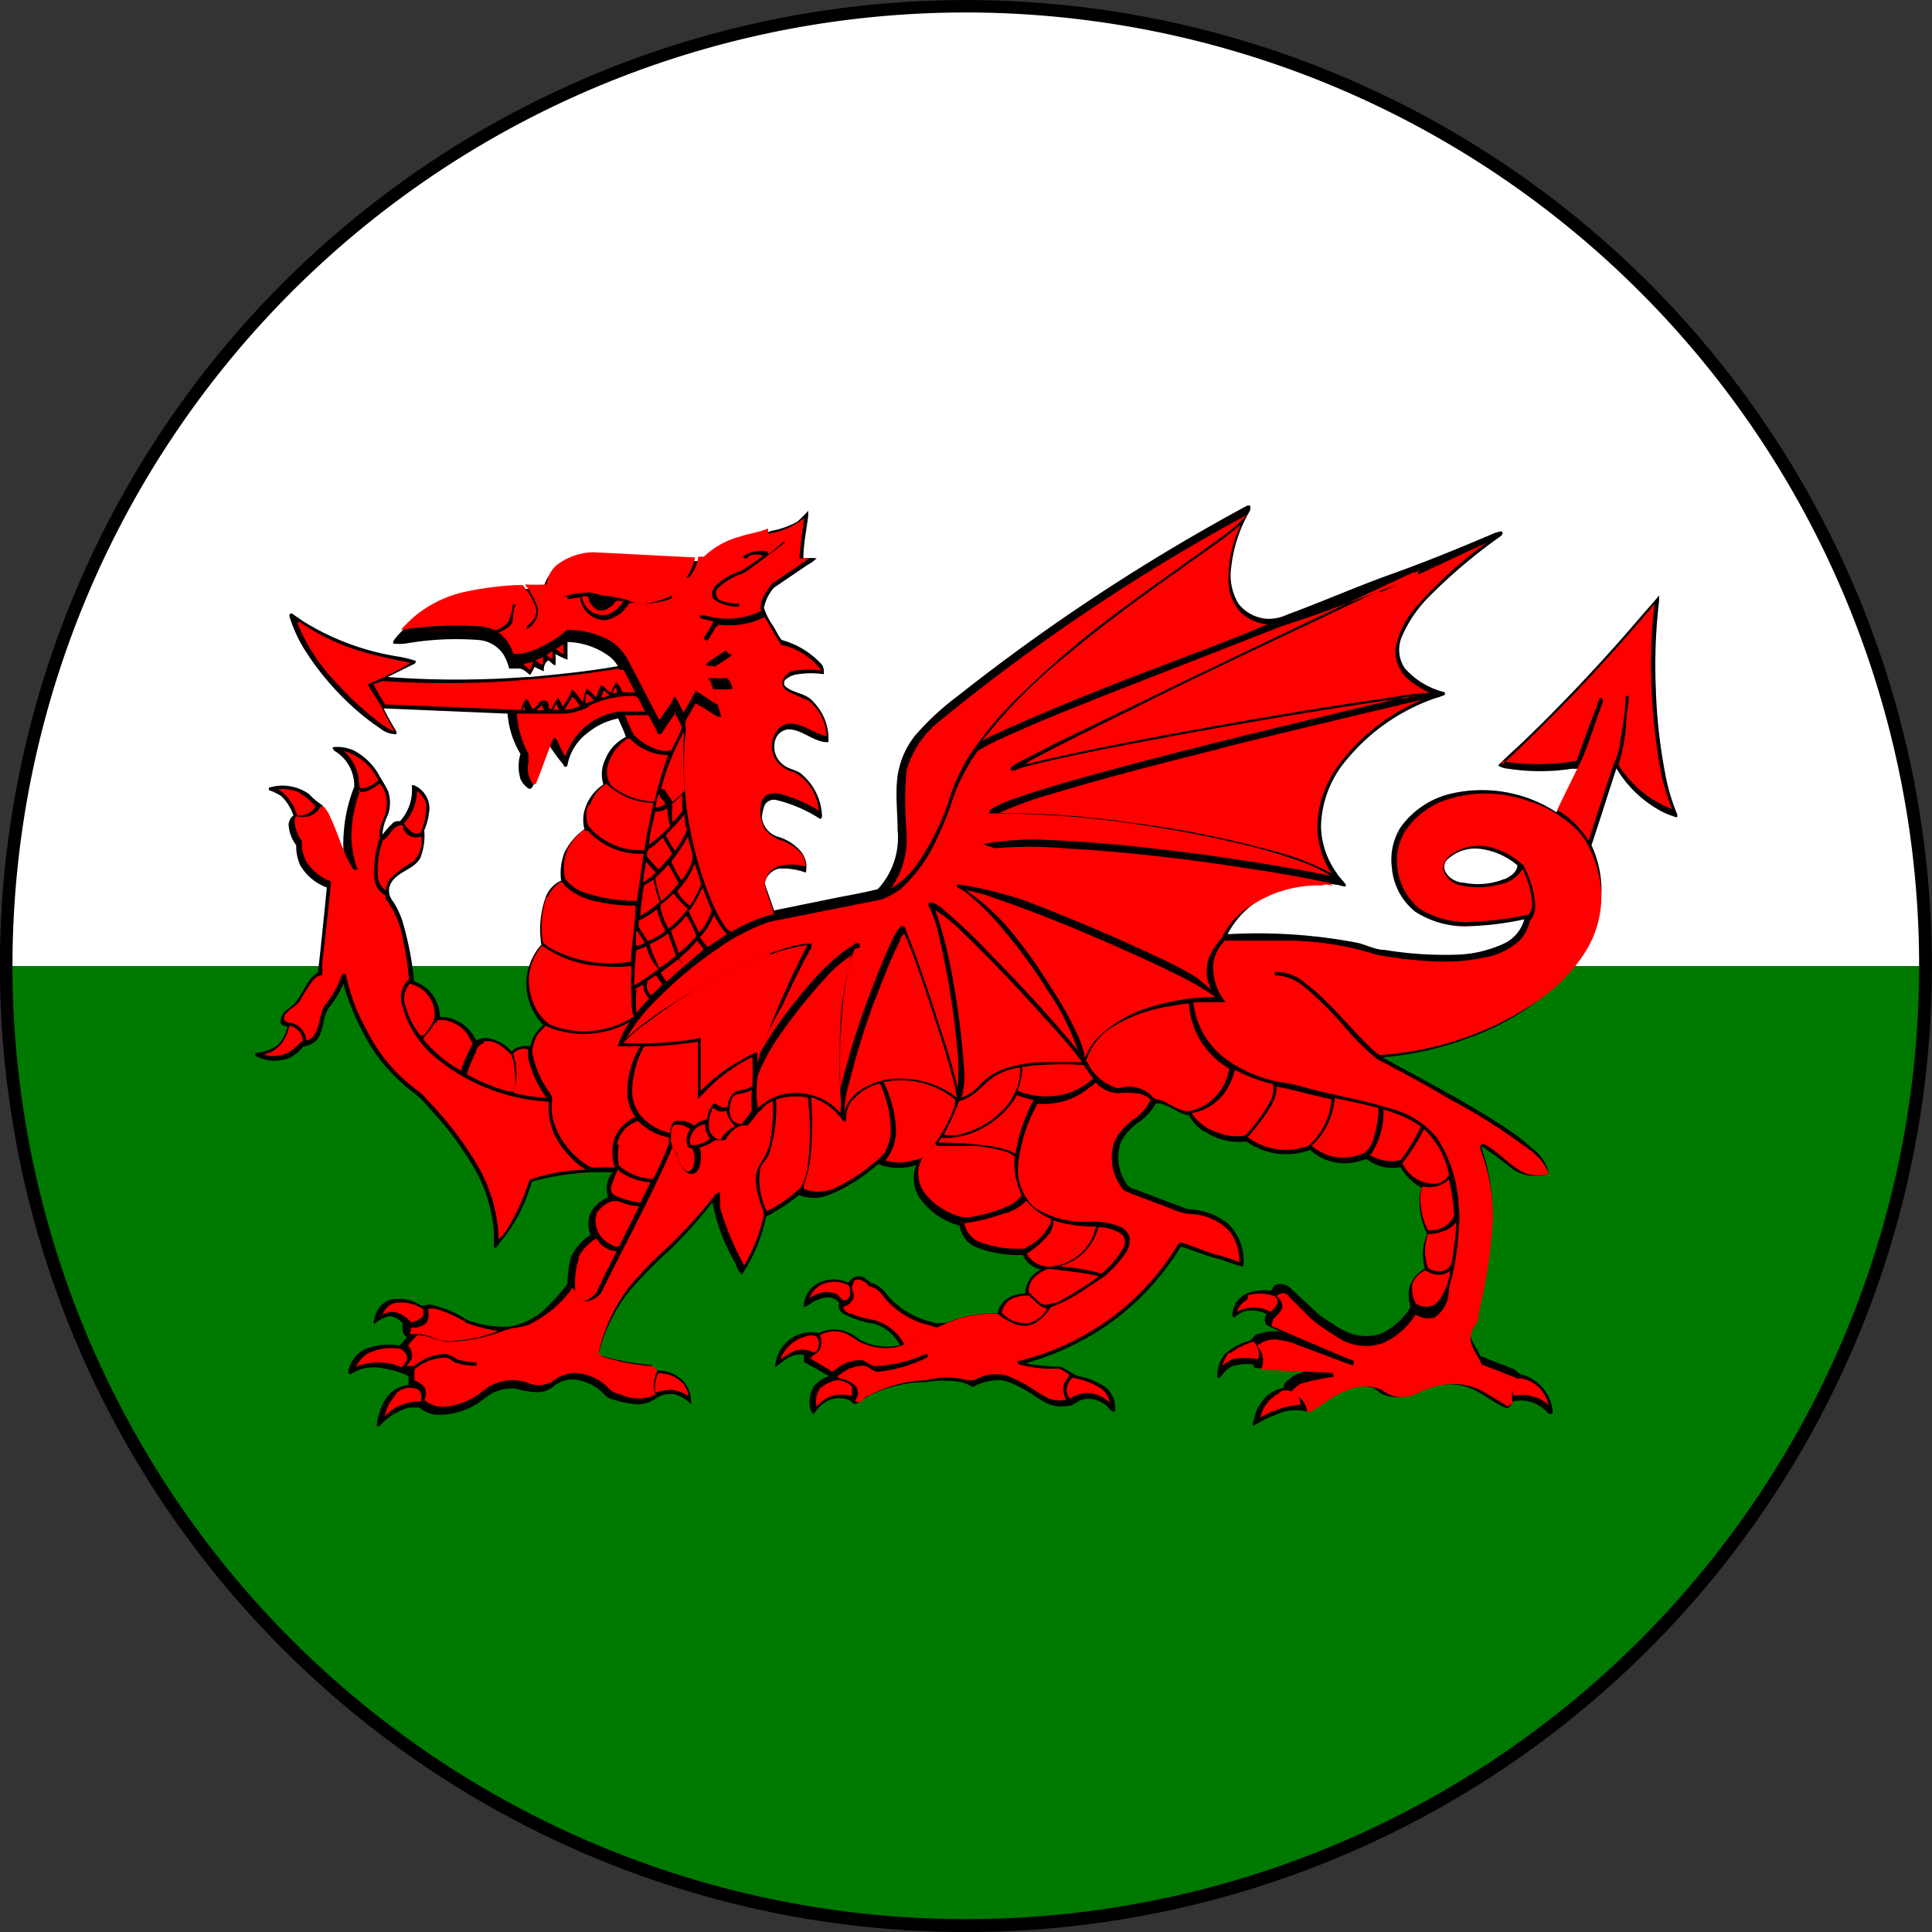 <svg id="Layer_1" data-name="Layer 1" xmlns="http://www.w3.org/2000/svg" viewBox="0 0 48 48"><rect x="0" y="0" width="48" height="48" fill="#333333" stroke="none"/><defs><style>.cls-1{fill:#007900;}.cls-2{fill:#fff;}.cls-3{fill:#fe0000;stroke:#fe0000;stroke-miterlimit:10;stroke-width:0px;}</style></defs><circle cx="24" cy="24" r="24" transform="translate(-7.36 36.99) rotate(-67.5)"/><path class="cls-1" d="M24,47.68A23.68,23.68,0,0,0,47.68,24H.31A23.69,23.69,0,0,0,24,47.68Z"/><path class="cls-2" d="M24,.31A23.69,23.69,0,0,0,.31,24H47.68A23.69,23.69,0,0,0,24,.31Z"/><path d="M41.37,19.21a13.11,13.11,0,0,1-.23-2.07,13.58,13.58,0,0,1,.08-2.21s0-.15,0-.14-.24.29-.37.43a43.58,43.58,0,0,1-3,3.2c-.21.2-.43.39-.63.6a.57.57,0,0,0,.26.08,5.18,5.18,0,0,0,1.57,0s.11,0,.14,0,0,0,0,.06a.65.65,0,0,0-.13.23c-.13.26-.25.53-.39.79A3.39,3.39,0,0,0,36,19.73a2.14,2.14,0,0,0-1.2.82,1.51,1.51,0,0,0-.22,1,1.56,1.56,0,0,0,.58,1.1,2.29,2.29,0,0,0,1.38.36,7.45,7.45,0,0,0,1.33-.17.93.93,0,0,1-.5.6,3,3,0,0,1-1.23.28,9.26,9.26,0,0,1-1.74-.12c-.23,0-.46-.13-.69-.18a13.24,13.24,0,0,0-3.21-.21,2.14,2.14,0,0,1,1.09-1,2.65,2.65,0,0,1,1.71-.21s.14.05.14,0-.17-.2-.23-.31a2.05,2.05,0,0,1-.39-1.17,2.64,2.64,0,0,1,.65-1.66,4.92,4.92,0,0,1,2.07-1.47c.12-.05.24-.07.36-.13a.15.15,0,0,1,0-.06,1.93,1.93,0,0,1-1-.6.82.82,0,0,1-.08-.76,3.19,3.19,0,0,1,.67-1,13.31,13.31,0,0,1,1.81-1.53s.07-.07,0-.11a.88.88,0,0,0-.23.07c-.84.36-1.68.7-2.52,1s-1.7.68-2.57,1a1.06,1.06,0,0,1-.55.1,1,1,0,0,1-.66-.37,1.37,1.37,0,0,1-.18-.91,3.52,3.52,0,0,1,.47-1.41.42.42,0,0,0,0-.12h-.07a49.39,49.39,0,0,0-7.18,4.72,6.75,6.75,0,0,0-1.08,1,2.11,2.11,0,0,0-.43,1c-.06.44,0,.89,0,1.33a1.89,1.89,0,0,1-.49,1.48c-.35.09-.71.15-1.06.22l-1.52.31c-.07-.23-.16-.45-.23-.67a.45.45,0,0,1,.36-.37,1.66,1.66,0,0,1,.66.1.61.61,0,0,0-.11-.51,1.18,1.18,0,0,0-.58-.38.57.57,0,0,1-.4-.47A1,1,0,0,1,19,20a.26.26,0,0,1,.3-.12,3.47,3.47,0,0,1,1.05.45c.07.05.08-.06.07-.11a1.43,1.43,0,0,0-.52-1c-.13-.1-.31-.11-.44-.22a.56.56,0,0,1-.2-.61.38.38,0,0,1,.32-.27c.36,0,.64.33,1,.32a1.3,1.3,0,0,0-.37-1c-.17-.22-.49-.21-.69-.38a.12.12,0,0,1,0-.18.58.58,0,0,1,.31-.13,2.29,2.29,0,0,1,.64,0c0-.11,0-.2-.1-.29a2.09,2.09,0,0,0-.95-.56c-.09-.11-.14-.24-.22-.36a1.65,1.65,0,0,1-.22-.44,1.08,1.08,0,0,1,.25-.5l.84-.57a.89.89,0,0,0,.22-.16v0a1.88,1.88,0,0,0-.33,0c0-.36.08-.71.12-1.06,0-.05,0-.08,0-.12a3.44,3.44,0,0,1-.27.27,2.1,2.1,0,0,1-.65.23,1.93,1.93,0,0,1-.34.11,4,4,0,0,0-1,.35,1,1,0,0,0-.37.29c-.91,0-1.82-.1-2.73-.13a1.77,1.77,0,0,0-.89.29.9.9,0,0,0-.33.52c-.57,0-1.16.07-1.73.17a3.37,3.37,0,0,0-1.3.49,3,3,0,0,0-.65.58s-.07.08-.05.13a1.5,1.5,0,0,0,.3,0,7.31,7.31,0,0,1,1.81-.09.81.81,0,0,1,.64.38,1.33,1.33,0,0,1,.13.33c.07,0,.16,0,.25,0s.19.1.27.16a1.46,1.46,0,0,0,.11-.2l.23.11c0-.08,0-.15.07-.24s.11.07.22.09a1.41,1.41,0,0,0,0-.28,2.09,2.09,0,0,0,.3.14c0-.07,0-.3,0-.44a1.83,1.83,0,0,1,1,.33.81.81,0,0,1,.25.27c-.72.13-1.45.2-2.18.27h-.1a23.24,23.24,0,0,1-3.44,0l.67-.33s.07-.06,0-.08a2.86,2.86,0,0,0-.42-.1,6.31,6.31,0,0,1-2.34-.87l-.29-.2s-.07,0-.06.07a3.54,3.54,0,0,0,.34.77,6.81,6.81,0,0,0,1,1.26,6.09,6.09,0,0,0,.92.76.61.61,0,0,0,.4.14s0,0,0-.06c-.11-.19-.22-.38-.32-.58l3.08.13a2.26,2.26,0,0,0,.32,1,1.09,1.09,0,0,0,0,.62.53.53,0,0,0,.22.25c.06,0,.08-.05.1-.09l.39-1A4.5,4.5,0,0,0,14,19a.05.05,0,0,0,.1,0,1.3,1.3,0,0,1,.51-.8,1.73,1.73,0,0,1,.75-.35c.06.15.14.3.19.46a1.06,1.06,0,0,0-.51.55.86.86,0,0,0-.05.63,1.15,1.15,0,0,0-.47.65.9.9,0,0,0,0,.46,1.58,1.58,0,0,0-.5.59,1.46,1.46,0,0,0-.08.69.73.73,0,0,0-.4.46,2.4,2.4,0,0,0-.09,1.13,1.46,1.46,0,0,0,.05,2,.93.93,0,0,0-.33.53.51.51,0,0,0-.46.12,1.07,1.07,0,0,0-.55-.32.47.47,0,0,0-.33.05,1,1,0,0,0-.9-.59,1,1,0,0,0-.3-.68,1.17,1.17,0,0,0-.34-.2A8.13,8.13,0,0,0,10,22.89a2,2,0,0,0-.26-.53.39.39,0,0,1,0-.46c.18-.26.54-.3.7-.58a1.47,1.47,0,0,0,.1-.69,1.58,1.58,0,0,0,.13-.56.64.64,0,0,0-.38-.56h-.06a1.15,1.15,0,0,1-.29.89c-.07,0-.15,0-.2.07a2,2,0,0,0-.24.27,1.29,1.29,0,0,1,.14-.5.92.92,0,0,0,0-.59,4,4,0,0,0-.2-.35,1.54,1.54,0,0,0-.64-.65,1,1,0,0,0-.5-.09c-.08,0,0,.1.05.12a1,1,0,0,1,.45.87,3.78,3.78,0,0,0-.26,1.14,3.26,3.26,0,0,0,0,.54c-.13-.3-.23-.62-.37-.93A.63.63,0,0,0,8,20a1.64,1.64,0,0,1-.32-.27,1.14,1.14,0,0,0-1-.16v.06a1.48,1.48,0,0,1,.31.15,1.22,1.22,0,0,1,.3.48.32.32,0,0,0-.12.22.92.92,0,0,0,.19.52,1.12,1.12,0,0,0,.1.5,1.28,1.28,0,0,0,.66.55c-.07.7-.14,1.41-.22,2.11-.28.16-.35.5-.55.73s-.33.22-.37.42.08.16.16.2a.87.87,0,0,1-.25.46,1.1,1.1,0,0,1-.55.19v.07a1,1,0,0,0,.86.05A1.16,1.16,0,0,0,7.54,26a.59.59,0,0,0,.31-.14c.22-.24.14-.62.36-.87a2.33,2.33,0,0,0,.32-.55A6,6,0,0,0,9,25.62a4.34,4.34,0,0,0,1.32,1.56,2.65,2.65,0,0,1,.37.38,8.07,8.07,0,0,1,1.13,1.53,3.78,3.78,0,0,1,.45,1.51c0,.11,0,.23,0,.35s.11,0,.15-.08a3.91,3.91,0,0,0,.79-1.51,6.25,6.25,0,0,1,2-.23.66.66,0,0,0-.1.62.8.8,0,0,0-.44.39.72.72,0,0,0,0,.54,1.32,1.32,0,0,0-.48.54,2.52,2.52,0,0,0-.09.67,3.5,3.5,0,0,1-.44.51,1.79,1.79,0,0,1-1,.56,2.51,2.51,0,0,1-1.08-.18,2.59,2.59,0,0,0-.89-.37c-.09,0-.19.05-.27,0a1,1,0,0,0-.76-.11.62.62,0,0,0-.36.49.09.09,0,0,0,0,.11.74.74,0,0,1,.38-.2.54.54,0,0,1,.33.18.49.49,0,0,0,0,.21.28.28,0,0,0,.1.14l-.18.2a1.6,1.6,0,0,0-.87.09.82.82,0,0,0-.41.55s0,.1.08.06A1.06,1.06,0,0,1,9.53,34a2,2,0,0,1,.62.19c0,.06,0,.15,0,.22a.75.75,0,0,0-.56.33,1.53,1.53,0,0,0-.23.69h.07a1.52,1.52,0,0,1,.74-.46c.08,0,.19,0,.25,0a.72.72,0,0,0,.52.18,1.79,1.79,0,0,0,1-.33,3.39,3.39,0,0,1,.28-.2,1.08,1.08,0,0,1,.59-.12,2.1,2.1,0,0,0,.61.09.66.66,0,0,0,.35-.16.74.74,0,0,1,.55-.15,1.21,1.21,0,0,1,.65.32.58.58,0,0,0,.17.14,2.79,2.79,0,0,0,.57.14.78.78,0,0,0,.59-.14.63.63,0,0,1,.5-.09,1,1,0,0,1,.37.24l0,0a.82.82,0,0,0-.17-.55.89.89,0,0,0-.63-.29c-.1,0-.14-.08-.19-.14a5.83,5.83,0,0,1-1.31-.25A4,4,0,0,1,15.7,32a12.65,12.65,0,0,1,1-1,12,12,0,0,0,1-1.13,4.74,4.74,0,0,0,.58,1.53.61.61,0,0,0,.15.27,3.74,3.74,0,0,0,.34-.62,3.91,3.91,0,0,0,.26-.82,4.84,4.84,0,0,0,.82-.54,1,1,0,0,0,.74,0,4.09,4.09,0,0,0,1.19-.74s.07-.06.11,0a1.44,1.44,0,0,0,.87,0,.91.91,0,0,0,.08.8,1.77,1.77,0,0,0,1,.7.71.71,0,0,0,.39.53,2.93,2.93,0,0,0,1.18.2.62.62,0,0,0,.45.36.69.69,0,0,0-.39.6.86.86,0,0,0-.39.09.59.59,0,0,0-.3.4,2.9,2.9,0,0,0-1.27.24c-.08,0-.17,0-.25,0a2.16,2.16,0,0,1-1.18-.65,1,1,0,0,0-.36-.33c-.13,0-.21-.17-.35-.18a.3.3,0,0,0-.29.16.87.87,0,0,0-.74,0,.67.67,0,0,0-.37.56c0,.08.08,0,.11,0a1,1,0,0,1,.48-.2.38.38,0,0,1,.29.14.22.22,0,0,0,.09.26,2.32,2.32,0,0,0,.78.26,1.09,1.09,0,0,1,.64.53,1.42,1.42,0,0,1-.91-.09c-.13-.06-.22-.16-.35-.21a.83.83,0,0,0-.75,0,.9.9,0,0,0-1.09.85s0,0,0,0c.21-.16.44-.38.72-.3a.5.5,0,0,0,0,.17l.62.35a.82.82,0,0,0-.38.25.75.75,0,0,0-.07.62s.05.11.08.05a1,1,0,0,1,.27-.27.65.65,0,0,1,.56-.07c.07,0,.11.12.2.11s.21-.14.33-.2A3.13,3.13,0,0,1,23,34.34a2.68,2.68,0,0,1,.89,0,1.39,1.39,0,0,1,.28.12,1.38,1.38,0,0,1,.71-.17,1.54,1.54,0,0,1,.5.2c.22.1.41.27.64.38a.88.88,0,0,0,.51.06c.15,0,.26-.15.42-.17a.69.69,0,0,1,.62.25s.08.09.13.06a.66.66,0,0,0-.24-.61,1.72,1.72,0,0,0-.67-.27c-.16-.06-.28-.17-.43-.23a6.4,6.4,0,0,1-.88-.09,6.78,6.78,0,0,0,2.24-1.1,6.63,6.63,0,0,0,1.62-1.8c.33.1.65.25,1,.32a2.94,2.94,0,0,0,.55.18,1.28,1.28,0,0,0-.39-1.08,1.7,1.7,0,0,0-1-.35l-1.32-.5a.3.3,0,0,1-.17-.1,1.15,1.15,0,0,1-.15-1.09,1.43,1.43,0,0,1,.48-.5,1.48,1.48,0,0,0,.38-.44c.3,0,.53.26.82.3a1,1,0,0,0,.43.43,1.57,1.57,0,0,0,1,.22,1.7,1.7,0,0,0,1.58.21,1.27,1.27,0,0,0,1.28.26c.06,0,.12-.06.17,0a1.07,1.07,0,0,0,.8.17,1.28,1.28,0,0,0,.52.51.82.82,0,0,0-.05.38,1.75,1.75,0,0,0,.19.77,1.27,1.27,0,0,0-.06.86.84.84,0,0,0-.37.42.77.77,0,0,0,0,.45s0,.08,0,.11a1.73,1.73,0,0,1-.71.63,1.16,1.16,0,0,1-.76,0,2,2,0,0,1-.49-.27,2,2,0,0,1-.38-.27L32.06,32a.36.36,0,0,0-.33-.09c-.07,0-.11.1-.16.16a1.11,1.11,0,0,0-.6.07.6.6,0,0,0-.35.53s0,.05.05.06a1,1,0,0,1,.22-.14.78.78,0,0,1,.58.06.22.22,0,0,0,0,.27,2.72,2.72,0,0,0,.35.16,1.28,1.28,0,0,0-.55.06c-.1,0-.15.14-.25.18a1.34,1.34,0,0,0-.61.35.79.79,0,0,0-.16.56l.06,0a.87.87,0,0,1,.27-.27,1.17,1.17,0,0,1,.56-.06s0,.1.08.09l1.21.06c-.1.08-.24.08-.33.16s-.21.14-.21.27a1,1,0,0,0-.34.14,1.07,1.07,0,0,0-.4.67s-.05.14,0,.13a2.81,2.81,0,0,1,.52-.26,1.17,1.17,0,0,1,.8-.09l.54-.35a1.09,1.09,0,0,1,.33-.19,1.19,1.19,0,0,1,.72-.06c.1,0,.16.1.25.15a.92.92,0,0,0,.81,0,1.92,1.92,0,0,1,.75-.22,1.42,1.42,0,0,1,.83.17c.22.12.42.27.64.38s.18-.13.29-.14a.86.86,0,0,1,.8.27s.11.12.15,0a1.07,1.07,0,0,0-.73-.92c-.11,0-.17-.13-.28-.16l-.79-.31c-.08-.19-.24-.35-.25-.57a.53.53,0,0,1,.13-.31c0-.14.06-.28.09-.42a10.82,10.82,0,0,0,.33-2.33,4.76,4.76,0,0,0-.29-1.59,7.54,7.54,0,0,1,.73.53,1,1,0,0,0,.93.17c.06,0,0-.09,0-.13a1.15,1.15,0,0,0-.38-.51,5.84,5.84,0,0,0-.85-.63c-.92-.59-1.91-1.1-2.87-1.63a8,8,0,0,0,2.16-.49,6.36,6.36,0,0,0,2.34-1.47,3.21,3.21,0,0,0,.84-1.46A2.68,2.68,0,0,0,39.54,21c.21-.63.41-1.27.62-1.91a2.87,2.87,0,0,0,1,1,1.92,1.92,0,0,0,.51.22v-.08A4.79,4.79,0,0,1,41.37,19.21Zm-4,2.63a1.75,1.75,0,0,1-1,.09c-.19,0-.42-.13-.48-.33a.26.26,0,0,1,.11-.28,1,1,0,0,1,.84-.22,1.75,1.75,0,0,1,.86.4C37.69,21.67,37.53,21.77,37.39,21.84Z"/><path class="cls-3" d="M31,12.78a4,4,0,0,1-.62.54c-.79.58-1.61,1.14-2.4,1.73a23.89,23.89,0,0,0-2.77,2.35,8.78,8.78,0,0,0-.93,1.09,4.44,4.44,0,0,0-.7,1.39,6.31,6.31,0,0,1-.76,1.54,2.18,2.18,0,0,1-.69.66,2.13,2.13,0,0,0,.39-1.45,9.06,9.06,0,0,1,0-1.47,2.37,2.37,0,0,1,.82-1.24A48.46,48.46,0,0,1,31,12.78Z"/><path class="cls-3" d="M19.09,13.26a1.83,1.83,0,0,0,.89-.39c-.05.34-.09.67-.12,1,.07,0,.17,0,.25,0l-.94.64c-.13.2-.32.42-.26.67a1.91,1.91,0,0,1-1.39.11s-.1,0-.13,0a.06.06,0,0,0,.05.08l.29.07a3.26,3.26,0,0,1-.24.4s0,.07.06.07a.78.78,0,0,1,.51.23l-.44.29s-.09.06-.06.11l.11,0a.65.65,0,0,1,.43.31c-.14,0-.29,0-.44,0s0,.06,0,.09c.06.19.11.38.17.57-.16-.09-.31-.2-.47-.3s-.07,0-.09,0-.18.33-.29.49c-.06-.11-.11-.23-.18-.34s-.07,0-.09.05-.22.32-.33.48h0l-.76-1.46a1.33,1.33,0,0,0-.44-.5,2.16,2.16,0,0,0-1.09-.28,2.91,2.91,0,0,1-.85.51,1,1,0,0,1-.49.08,1,1,0,0,0-.36-.52c.14-.08.33-.14.35-.32s0-.25.08-.38h-.08c0,.15-.07.31-.12.45a.84.84,0,0,1-.31.19,1.45,1.45,0,0,0-.41-.1,9,9,0,0,0-1.94.09,3.32,3.32,0,0,1,.38-.37,3,3,0,0,1,1.14-.56,7.89,7.89,0,0,1,1.28-.18,1.69,1.69,0,0,1,.23,0,1.74,1.74,0,0,1,.32.56c.06.18-.08.35-.22.46l0,.07a.52.52,0,0,0,.27-.53,1.94,1.94,0,0,0-.32-.58,4.9,4.9,0,0,0,.54,0,.75.75,0,0,1,.25-.48,1.57,1.57,0,0,1,.91-.32l2.53.13a1.24,1.24,0,0,1-.22.5l.07,0a1.06,1.06,0,0,0,.23-.52c.05,0,.11,0,.14,0a2.05,2.05,0,0,1,.9-.5c.23-.08.47-.1.69-.2Z"/><path class="cls-3" d="M29.4,14.09c.48-.35,1-.68,1.43-1.06a3.17,3.17,0,0,0-.31,1.39,1.21,1.21,0,0,0,.3.79,1.09,1.09,0,0,0,.67.3c-1,.43-2.08.82-3.12,1.22s-2.21.87-3.29,1.35c-.23.1-.46.21-.68.33a12.86,12.86,0,0,1,2.14-2.16c.92-.77,1.89-1.47,2.86-2.16Z"/><path class="cls-3" d="M34.29,14.72c.88-.41,1.76-.83,2.64-1.23a10.28,10.28,0,0,0-1.73,1.57,2.14,2.14,0,0,0-.53,1.06.93.93,0,0,0,.37.8,3.48,3.48,0,0,0,.48.3c-.43,0-.87.1-1.3.16-1.19.17-2.39.37-3.58.58s-2.56.46-3.83.73c-.43.09-.86.18-1.28.29,0,0-.05,0-.07,0s.07,0,.1-.06c.88-.48,1.79-.91,2.69-1.36,2-1,4-1.92,6-2.88Z"/><path d="M19.09,13.77c.12-.08.22-.18.33-.27s.07,0,.06,0l-.4.3c-.2.14-.4.31-.61.44a1.6,1.6,0,0,0-.65.39.2.2,0,0,0,.05.27,1,1,0,0,0,.49.09s0,.06,0,.08a1.06,1.06,0,0,1-.6-.16c-.11-.08-.07-.25,0-.34a1.54,1.54,0,0,1,.64-.38c.14-.08.26-.17.39-.26a.51.51,0,0,0,.16-.13.58.58,0,0,0-.32,0s-.11.12-.15.06.06-.08.11-.11a.85.85,0,0,1,.48-.05Z"/><path class="cls-3" d="M35.23,14.17s.09,0,.05,0a.74.74,0,0,1-.21.07c-2,.93-3.92,1.85-5.87,2.79l-3,1.45c-.32.17-.65.33-1,.52,0,0-.11.06-.09.12s.18,0,.28-.05c1.31-.34,2.63-.57,4-.83,1.88-.34,3.76-.66,5.65-.92a.26.26,0,0,1,.15,0l-.09,0a.76.76,0,0,0-.21,0c-2.29.54-4.58,1.09-6.86,1.69-.91.25-1.83.49-2.73.8a3.52,3.52,0,0,0-.69.3s-.06.11,0,.1a24.33,24.33,0,0,1,3.72.28c.74.11,1.47.24,2.2.41a13.86,13.86,0,0,1,1.81.51,3.69,3.69,0,0,1,.72.35c-1.08-.22-2.17-.39-3.26-.54-1.25-.16-2.49-.3-3.74-.35a6.89,6.89,0,0,0-1.64.1v0a.08.08,0,0,0,0,0,7.67,7.67,0,0,1,1.37.62,33.77,33.77,0,0,1,3,1.86,8.78,8.78,0,0,1,1.3,1.05,11.29,11.29,0,0,0-1.41-.76c-1.06-.5-2.14-.95-3.23-1.37A10.61,10.61,0,0,0,24,22c-.07,0-.2-.05-.23,0s.14.1.2.15a6.38,6.38,0,0,1,1,1,12.63,12.63,0,0,1,1.06,1.46,6,6,0,0,1,.75,1.49c-.7-.86-1.46-1.66-2.23-2.45a14.1,14.1,0,0,0-1.05-1,1.08,1.08,0,0,0-.34-.23c-.05,0-.08,0-.1.06a2.78,2.78,0,0,1,.25.7,20.71,20.71,0,0,1,.48,2.94,4.6,4.6,0,0,1,0,.91c-.14-.64-.35-1.24-.55-1.86s-.46-1.38-.73-2.05c0-.05-.06-.15-.13-.1a1.15,1.15,0,0,0-.21.33c-.22.47-.41.95-.59,1.43a20.49,20.49,0,0,0-.7,2.27,14.41,14.41,0,0,1,.15-2.78,2.59,2.59,0,0,1,.2-.67c0-.07.17,0,.13-.13s-.2.06-.29.09a5.22,5.22,0,0,0-.94.88,10.84,10.84,0,0,0-1.32,1.84A8.12,8.12,0,0,1,19.43,25c.23-.5.47-1,.73-1.46,0,0,0-.1,0-.1a2.12,2.12,0,0,0-.43.06,7.33,7.33,0,0,0-1.26.46,15,15,0,0,0-1.67.92,8.4,8.4,0,0,0-1.24.91,4.8,4.8,0,0,1,.8-1,10,10,0,0,1,1.47-1.22,5,5,0,0,1,1.3-.67l2.76-.55a1.86,1.86,0,0,0,.5-.27,3.86,3.86,0,0,0,.82-1.1,9.47,9.47,0,0,0,.42-1,4.54,4.54,0,0,1,.66-1.32,3.75,3.75,0,0,1,.44-.24c.94-.44,1.9-.82,2.86-1.2l3.84-1.5c.2-.08.39-.16.59-.22.94-.3,1.84-.67,2.76-1a3.23,3.23,0,0,0,.47-.21Z"/><path d="M14,14.82a2.51,2.51,0,0,1,.66-.1,1.47,1.47,0,0,1,.3.08c.2,0,.4.06.59.09A1,1,0,0,0,16,15a2.29,2.29,0,0,0,.69-.2l0,.07A2.29,2.29,0,0,1,16,15c-.13,0-.26-.06-.38,0a.84.84,0,0,1-.58.41.64.64,0,0,1-.63-.57l-.31.05,0-.07Z"/><path class="cls-3" d="M14.46,14.82a.38.38,0,0,1,.15,0,.47.47,0,0,0,.21.32.29.29,0,0,0,.33-.06c.06,0,.1-.11.17-.15l.17,0a.79.79,0,0,1-.4.34.52.52,0,0,1-.63-.49Z"/><path class="cls-3" d="M37.32,19a44.25,44.25,0,0,0,3.79-4,12.62,12.62,0,0,0-.08,2,14.81,14.81,0,0,0,.22,2.1,5.35,5.35,0,0,0,.29,1A2.7,2.7,0,0,1,40.21,19a4.5,4.5,0,0,0,.19-1c0-.24.06-.47.07-.71h-.08c0,.37-.07.73-.13,1.1a1.79,1.79,0,0,1-.17.6c-.21.63-.42,1.26-.62,1.9a2.39,2.39,0,0,0-.78-.77c.19-.4.39-.8.58-1.19s.36-1,.55-1.48c0-.05,0-.13-.07-.11a.62.62,0,0,0-.07.19c-.17.43-.33.87-.49,1.31,0,0,0,.07-.06.07a5.5,5.5,0,0,1-1.81,0Z"/><path class="cls-3" d="M17.85,15.52A2,2,0,0,0,19,15.33c.13.23.26.46.41.69a1.68,1.68,0,0,1,1,.64,2.44,2.44,0,0,0-.66,0,.39.39,0,0,0-.31.27.24.24,0,0,0,.11.23,5.05,5.05,0,0,0,.53.24,1.21,1.21,0,0,1,.46.89c-.3-.06-.54-.28-.85-.31a.4.4,0,0,0-.4.2.62.62,0,0,0,0,.72.81.81,0,0,0,.45.29,1.19,1.19,0,0,1,.6.95,3.29,3.29,0,0,0-.88-.39.53.53,0,0,0-.41,0,.36.36,0,0,0-.15.3.9.9,0,0,0,.11.56.86.86,0,0,0,.37.26,1.15,1.15,0,0,1,.55.36.54.54,0,0,1,.08.3,1.16,1.16,0,0,0-.69,0A.51.51,0,0,0,19,22c.06.24.17.47.23.71a3.6,3.6,0,0,0-1.05.44A.35.35,0,0,1,18,23a4,4,0,0,1-.34-.65,9.46,9.46,0,0,1-.56-2,8.25,8.25,0,0,1-.06-2.22.59.59,0,0,1,0-.23l.24-.42c.2.09.37.23.56.33a0,0,0,0,0,.08,0c-.06-.23-.15-.46-.21-.69a3.73,3.73,0,0,0,.48,0c0-.25-.27-.41-.5-.5.13-.1.28-.19.41-.28s.07-.07,0-.1a.93.93,0,0,0-.54-.29c.07-.12.15-.23.21-.35Z"/><path class="cls-3" d="M7.43,15.44l.16.11a5.32,5.32,0,0,0,1.35.62c.41.13.84.21,1.26.3A7.8,7.8,0,0,1,9.14,17c.11.23.29.43.39.67l.27.51a2.3,2.3,0,0,1-.49-.32A7.54,7.54,0,0,1,8.39,17a4.73,4.73,0,0,1-1-1.51Z"/><path class="cls-3" d="M13.84,16.11,14,16v.26l-.19-.13Z"/><path class="cls-3" d="M13.58,16.28a.56.56,0,0,1,.15-.1,1.2,1.2,0,0,0,0,.19.54.54,0,0,1-.15-.09Z"/><path class="cls-3" d="M13.28,16.42l.21-.1a1.29,1.29,0,0,1,0,.19c-.06,0-.12-.06-.17-.09Z"/><path class="cls-3" d="M13,16.5l.25-.06a1.07,1.07,0,0,0-.07.19c-.07,0-.12-.09-.18-.13Z"/><path class="cls-3" d="M15.38,16.64s.09,0,.11,0c.1.19.2.37.29.56h-.32a.58.58,0,0,0-.15-.25.82.82,0,0,0-.12.25c-.11,0-.16-.17-.27-.17a2.47,2.47,0,0,0-.1.29c-.1-.06-.15-.16-.25-.21h0a3.18,3.18,0,0,0-.09.33c-.08-.08-.14-.19-.22-.27s-.07.05-.09.08-.12.21-.19.31a1,1,0,0,0-.12-.23h0a1.51,1.51,0,0,0-.15.28h-.07c0-.07,0-.2-.12-.21s-.16.14-.25.2-.09-.21-.21-.23a.81.81,0,0,0-.11.27L9.57,17.5a5.24,5.24,0,0,1-.3-.51c.09,0,.17-.06.25-.07a23.65,23.65,0,0,0,3.15,0c.91-.07,1.82-.16,2.71-.31Z"/><path class="cls-3" d="M15.32,17.11a.37.37,0,0,1,0,.11l-.11,0,.06-.13Z"/><path class="cls-3" d="M15,17.15l.15.12a.79.79,0,0,1-.22.06,1.34,1.34,0,0,0,.07-.18Z"/><path class="cls-3" d="M14.6,17.25a.71.71,0,0,1,.15.15l-.2.08a1.89,1.89,0,0,1,0-.23Z"/><path class="cls-3" d="M14.61,17.55a2.44,2.44,0,0,1,1.1-.26s.11,0,.14.05l.18.34h-.66a1.64,1.64,0,0,0-1.32,1.11c-.11-.13-.15-.31-.25-.45h-.05c-.16.38-.28.76-.44,1.14,0,0-.05,0-.07,0a.65.65,0,0,1-.11-.54c0-.07,0-.16,0-.21a2.39,2.39,0,0,1-.29-1l1.19,0a1.64,1.64,0,0,0,.6-.17Z"/><path class="cls-3" d="M14.22,17.31a.66.66,0,0,1,.18.23.78.78,0,0,1-.37.09l.19-.32Z"/><path class="cls-3" d="M30.29,18.6c1.68-.42,3.37-.82,5.06-1.22a4.91,4.91,0,0,0-2,1.51,2.67,2.67,0,0,0-.62,1.6,2.16,2.16,0,0,0,.35,1.21,6.09,6.09,0,0,0-1.3-.52,25.52,25.52,0,0,0-3.66-.74,22.69,22.69,0,0,0-3.3-.24,9.19,9.19,0,0,1,1.33-.48c1.38-.42,2.77-.77,4.17-1.12Z"/><path class="cls-3" d="M13.75,17.64a1.11,1.11,0,0,1,.07-.16,1.11,1.11,0,0,1,.07.16Z"/><path class="cls-3" d="M13.32,17.65l.14-.13.06.12Z"/><path class="cls-3" d="M13,17.54a1.17,1.17,0,0,1,.05.11H13a1.17,1.17,0,0,1,0-.11Z"/><path class="cls-3" d="M16.75,17.69c.06.1.11.21.17.32s0,.08,0,.12-.16.34-.24.51a.53.53,0,0,1-.28,0,1.39,1.39,0,0,1-.65-.38,5.27,5.27,0,0,1-.22-.49h.58l.21.39s0,.1.09.08a.33.33,0,0,0,.09-.11c.09-.15.2-.29.29-.44Z"/><path class="cls-3" d="M16.42,19.61A6.09,6.09,0,0,1,17,18.17a8.42,8.42,0,0,0,0,1.33c0,.05,0,.11,0,.15a1.48,1.48,0,0,1-.29.27c-.06-.1-.14-.21-.21-.31Z"/><path class="cls-3" d="M15.53,18.38s.11-.07.15,0a1.31,1.31,0,0,0,.92.38,10.9,10.9,0,0,0-.34,1.15h0a1.74,1.74,0,0,1-1.05-.37.55.55,0,0,1-.11-.51,1.09,1.09,0,0,1,.44-.64Z"/><path class="cls-3" d="M8.54,18.66a1.33,1.33,0,0,1,.86.73.86.86,0,0,1-.39.2c-.09,0-.08-.09-.09-.15a1.12,1.12,0,0,0-.38-.78Z"/><path class="cls-3" d="M8.9,19.66c.21.07.38-.1.54-.19a.72.72,0,0,1,.16.6c0,.25-.23.47-.16.73a2.69,2.69,0,0,0-.14,1,.53.53,0,0,0,.25.43c.06,0,0,.11.07.15a2.34,2.34,0,0,1,.39.95,7.24,7.24,0,0,1,.15,1A.62.62,0,0,0,10,25a2.51,2.51,0,0,0,.77,1.23,4.79,4.79,0,0,0,2.87,1.14,1.6,1.6,0,0,0,.38,1.2,2.06,2.06,0,0,0,.53.49,4.67,4.67,0,0,0-1.39.25,5.93,5.93,0,0,1-.53,1.18,1.13,1.13,0,0,1-.24.3A3.88,3.88,0,0,0,11.89,29a8.68,8.68,0,0,0-1.28-1.68,1.2,1.2,0,0,0-.23-.22,4.13,4.13,0,0,1-1.27-1.51,4.85,4.85,0,0,1-.52-1.39H8.5a2.31,2.31,0,0,1-.38.71c-.19.22-.15.54-.3.78a.29.29,0,0,1-.21.16.49.49,0,0,0-.39-.44s-.14,0-.16-.09.06-.16.12-.22.2-.12.26-.22.22-.39.37-.56A.31.31,0,0,1,8,24.23.63.63,0,0,0,8,24c.07-.66.15-1.33.22-2,0,0,0-.1,0-.1a1.25,1.25,0,0,1-.62-.51,1.07,1.07,0,0,1-.1-.5.86.86,0,0,1-.18-.48c0-.05,0-.16.12-.12a.49.49,0,0,0,.48-.18s.05-.08.09-.09a.72.72,0,0,1,.2.29c.19.4.3.83.52,1.21,0,0,.06.12.13.09s0-.05,0-.06a2.89,2.89,0,0,1-.13-.77,3.34,3.34,0,0,1,.23-1.17Z"/><path class="cls-3" d="M14.66,20a1,1,0,0,1,.4-.53,1.78,1.78,0,0,0,1.18.48c-.09.39-.17.78-.23,1.17a1.67,1.67,0,0,1-1.39-.6.67.67,0,0,1,0-.52Z"/><path class="cls-3" d="M6.92,19.61a1,1,0,0,1,.49.07,1.79,1.79,0,0,1,.43.35.46.46,0,0,1-.46.23,1.14,1.14,0,0,0-.46-.65Z"/><path class="cls-3" d="M10.36,19.65a.6.6,0,0,1,.23.33,1.61,1.61,0,0,1-.14.71.31.31,0,0,1-.19,0,.69.69,0,0,1-.22-.23,1.22,1.22,0,0,0,.32-.83Z"/><path class="cls-3" d="M36,19.85a3.15,3.15,0,0,1,2,.06,2.93,2.93,0,0,1,1.13.66,1.71,1.71,0,0,1,.38.54,3,3,0,0,1,.27,1,2.58,2.58,0,0,1-.4,1.55,4.17,4.17,0,0,1-1.21,1.23,7.85,7.85,0,0,1-3.86,1.32c-.07,0-.11-.06-.16-.09-.6-.55-1.08-1.21-1.73-1.7a1.08,1.08,0,0,0-.75-.27.22.22,0,0,1,0,.08,1.18,1.18,0,0,1,.75.3,8.25,8.25,0,0,1,1,1,6.46,6.46,0,0,0,.79.78c.61.32,1.21.64,1.81,1a14.45,14.45,0,0,1,1.94,1.23,1.3,1.3,0,0,1,.52.62.9.9,0,0,1-.56,0c-.39-.17-.66-.52-1-.71,0,0-.09-.06-.13,0s0,.09,0,.13a4.67,4.67,0,0,1,.3,1.69,12.36,12.36,0,0,1-.35,2.34c0,.09,0,.19-.07.29a.56.56,0,0,0-.13.35c0,.25.19.43.27.65.28.11.56.21.84.33a.11.11,0,0,1,.09.07.92.92,0,0,0-.15.25.47.47,0,0,0,0,.31l-.13.08-.63-.38a1.62,1.62,0,0,0-1.33-.06c-.2.05-.36.19-.57.2a.71.71,0,0,1-.58-.16,1.06,1.06,0,0,0-.87,0,1.82,1.82,0,0,0-.51.28l-.4.26h-.09a.59.59,0,0,0-.1-.26.68.68,0,0,0-.31-.22.84.84,0,0,1,.24-.22,5.42,5.42,0,0,1,.8-.17c.05,0,0-.07,0-.1l-1.78-.08a.52.52,0,0,0-.1-.59.67.67,0,0,1,.6-.14,1.4,1.4,0,0,1,.4.11l1.12.42a1.31,1.31,0,0,0,.28.09c0-.06,0-.09,0-.11-.67-.27-1.33-.56-2-.85-.08,0,0-.13,0-.17s.24-.2.23-.35a.31.31,0,0,0-.14-.23.18.18,0,0,1,.3,0l.57.57a4.78,4.78,0,0,0,.59.41,1.28,1.28,0,0,0,1.18.18,1.86,1.86,0,0,0,.81-.71.59.59,0,0,0,.48.07A.85.85,0,0,0,36,32a6.46,6.46,0,0,0,.24-1.45,2.32,2.32,0,0,0,0-.59,3.35,3.35,0,0,0-.54-1.69,2.19,2.19,0,0,0-1.2-.74c-.67-.21-1.36-.32-2-.49a4.34,4.34,0,0,0-.6-.14,3.25,3.25,0,0,1-1.47-.61,2,2,0,0,1-.78-1.39c.27,0,.54,0,.8,0a1.35,1.35,0,0,1-.3-1,1,1,0,0,1,.28-.53H32a7.44,7.44,0,0,1,2.2.35,10.2,10.2,0,0,0,1.34.16,5,5,0,0,0,1.34-.09,1.73,1.73,0,0,0,.86-.41,1,1,0,0,0,.27-.5.56.56,0,0,0,.13-.39,2.29,2.29,0,0,0-.3-1,1.85,1.85,0,0,0-.85-.45,1.2,1.2,0,0,0-.9.17.49.49,0,0,0-.24.35.54.54,0,0,0,.38.42,2,2,0,0,0,1,0,.86.86,0,0,0,.6-.39,2.41,2.41,0,0,1,.23.78.43.43,0,0,1-.08.35,7.57,7.57,0,0,1-1.34.18,2.2,2.2,0,0,1-1.38-.33,1.52,1.52,0,0,1-.54-1,1.38,1.38,0,0,1,.21-.95A2,2,0,0,1,36,19.85Z"/><path class="cls-3" d="M16.39,19.74h0c0,.08.11.15.14.23a.37.37,0,0,1-.12.07s-.11.05-.12,0a1.63,1.63,0,0,1,.07-.3Z"/><path class="cls-3" d="M16.67,20a3.45,3.45,0,0,0,.28-.26c0,.1,0,.21,0,.32a.1.1,0,0,1,0,.09,1.61,1.61,0,0,1-.24.28,1.53,1.53,0,0,1,0-.43Z"/><path class="cls-3" d="M16.28,20.16a.46.46,0,0,0,.3-.08,1.62,1.62,0,0,0,.07.44,3.23,3.23,0,0,1-.52.46c0-.27.1-.55.15-.82Z"/><path class="cls-3" d="M16.54,20.75c.16-.17.32-.33.47-.52,0,.13,0,.25.06.38a2.78,2.78,0,0,1-.3.53,3.07,3.07,0,0,1-.23-.39Z"/><path class="cls-3" d="M9.51,20.88c.16-.08.21-.29.38-.36s.11.06.15.11a.34.34,0,0,0,.43.15.73.73,0,0,1-.21.63,2.37,2.37,0,0,0-.59.45.89.89,0,0,0-.09.26.44.44,0,0,1-.19-.33,2.16,2.16,0,0,1,.12-.91Z"/><path class="cls-3" d="M14.53,20.64s.06,0,.08,0a1.74,1.74,0,0,0,1.38.57c-.05.39-.12.78-.16,1.17a3.89,3.89,0,0,1-1.26-.19,1,1,0,0,1-.53-.36,1.17,1.17,0,0,1,.07-.74,1.41,1.41,0,0,1,.42-.49Z"/><path class="cls-3" d="M16.68,21.4a4.6,4.6,0,0,0,.42-.63c0,.15.07.29.1.43a.48.48,0,0,1-.05.31,1.34,1.34,0,0,1-.22.36,2.37,2.37,0,0,1-.25-.47Z"/><path class="cls-3" d="M16.15,21.08a2.69,2.69,0,0,0,.32-.27c.07.14.16.26.23.4v0a4.13,4.13,0,0,1-.34.39c-.1-.1-.18-.2-.28-.31a.22.22,0,0,1,.07-.23Z"/><path class="cls-3" d="M24.68,21.08a10,10,0,0,1,1.82,0c1.45.08,2.9.25,4.34.47.74.11,1.47.23,2.2.39l0,0a.18.18,0,0,0,.09.06c-.09,0-.18-.05-.28,0a3,3,0,0,0-1.67.44,1.94,1.94,0,0,0-.83.87,1.86,1.86,0,0,0-.21.28,1,1,0,0,0-.05,1,11.07,11.07,0,0,0-1.33-1c-.84-.58-1.71-1.13-2.6-1.63a11.1,11.1,0,0,0-1.51-.74Z"/><path class="cls-3" d="M16.05,21.41c.08.09.16.17.24.27a1.5,1.5,0,0,1-.31.24c0-.17.05-.34.07-.51Z"/><path class="cls-3" d="M17.26,21.46a5,5,0,0,1,.16.51,2.69,2.69,0,0,1-.28.53,1.11,1.11,0,0,1-.32-.36,2,2,0,0,0,.44-.68Z"/><path class="cls-3" d="M16.6,21.48c.1.15.18.31.26.46a3,3,0,0,1-.43.45,2.91,2.91,0,0,1-.15-.58,2.5,2.5,0,0,0,.32-.33Z"/><path class="cls-3" d="M16,22l.24-.15a2.73,2.73,0,0,0,.15.56,2.62,2.62,0,0,1-.48.34A6.39,6.39,0,0,1,16,22Z"/><path class="cls-3" d="M13.62,22.28a.73.73,0,0,1,.32-.37c.06,0,.08.1.13.13a1.62,1.62,0,0,0,.72.35,4.37,4.37,0,0,0,1,.11c0,.46-.1.92-.11,1.39a3.09,3.09,0,0,1-2-.33.9.9,0,0,1-.19-.15,2.29,2.29,0,0,1,.09-1.13Z"/><path class="cls-3" d="M17.47,22.08c.06.18.15.36.21.54a1.37,1.37,0,0,1-.31.55c-.08-.16-.16-.31-.23-.47s0-.06,0-.09a3.44,3.44,0,0,0,.3-.53Z"/><path class="cls-3" d="M24,22.12a3.76,3.76,0,0,1,.73.2c1.07.37,2.12.8,3.15,1.26.54.24,1.07.48,1.59.75a6.73,6.73,0,0,1,.73.44,5.52,5.52,0,0,0-1.71.28,3.06,3.06,0,0,0-1.12.64,1.43,1.43,0,0,0-.41.59,2.52,2.52,0,0,0-.17-.53,8.93,8.93,0,0,0-.72-1.28A11.26,11.26,0,0,0,25,23a5.4,5.4,0,0,0-1-.88Z"/><path class="cls-3" d="M16.75,22.21a2,2,0,0,0,.34.37,2.78,2.78,0,0,1-.48.49,1.81,1.81,0,0,1-.2-.5s0-.06,0-.09a2.61,2.61,0,0,0,.31-.27Z"/><path class="cls-3" d="M15.86,22.88a2.22,2.22,0,0,0,.46-.29,2.52,2.52,0,0,0,.21.54,1.61,1.61,0,0,1-.44.25,4,4,0,0,0-.22-.34c0-.05,0-.11,0-.16Z"/><path class="cls-3" d="M23.25,22.62a3.8,3.8,0,0,1,.63.51c.73.7,1.43,1.44,2.1,2.19.32.35.63.7.91,1.07-.31,0-.62,0-.93,0a3.05,3.05,0,0,0-1.12.21,1.55,1.55,0,0,0-.51.37,1.12,1.12,0,0,1-.44.3,2,2,0,0,0,.06-.74,19.91,19.91,0,0,0-.27-2.16,11.51,11.51,0,0,0-.43-1.73Z"/><path class="cls-3" d="M17.39,23.29a2,2,0,0,0,.35-.56,1.92,1.92,0,0,0,.32.48l-.48.32a2.23,2.23,0,0,1-.19-.24Z"/><path class="cls-3" d="M16.67,23.13a2,2,0,0,0,.38-.38,1.27,1.27,0,0,1,.13.22,2.36,2.36,0,0,1,.12.28,2.56,2.56,0,0,1-.44.43c-.06-.19-.13-.37-.19-.55Z"/><path class="cls-3" d="M15.84,23.14c.06.1.13.19.18.29a.81.81,0,0,1-.22.07c0-.12,0-.24,0-.36Z"/><path class="cls-3" d="M16.14,23.46a2.64,2.64,0,0,0,.46-.27c.06.19.14.37.19.56-.11.08-.22.18-.35.26s-.08-.06-.12-.1a2.23,2.23,0,0,1-.18-.45Z"/><path class="cls-3" d="M22.36,23.36c0-.05.06-.13.11-.16.22.51.39,1,.57,1.55s.44,1.3.62,2a3,3,0,0,1,.11.52,2.24,2.24,0,0,0-1.33-.47,1.73,1.73,0,0,0-1.14.34,1,1,0,0,0-.33.48,3,3,0,0,1,.11-.65,19.49,19.49,0,0,1,.61-2c.21-.54.41-1.08.67-1.6Z"/><path class="cls-3" d="M17.31,23.37h0a1.18,1.18,0,0,1,.17.22L17,24a1.22,1.22,0,0,1-.12-.19,4.93,4.93,0,0,0,.4-.39Z"/><path class="cls-3" d="M19.13,23.72a4.24,4.24,0,0,1,.93-.24A23.2,23.2,0,0,0,19,25.85a5,5,0,0,0-.19.59,1.51,1.51,0,0,0,0-.3,2.49,2.49,0,0,0-.4.2,4.4,4.4,0,0,0-1,.76c0-.44,0-.87,0-1.31a8.23,8.23,0,0,1-1.92.12,3.35,3.35,0,0,1,.57-.49,13.66,13.66,0,0,1,1.5-1,11.13,11.13,0,0,1,1.56-.74Z"/><path class="cls-3" d="M13.22,24.83a1.34,1.34,0,0,1,.25-1.34,2.7,2.7,0,0,0,1.44.51,4.07,4.07,0,0,0,.78,0,8.07,8.07,0,0,0,0,.85,1.4,1.4,0,0,0,.05.41,2.27,2.27,0,0,1-2.07.2,1.13,1.13,0,0,1-.44-.61Z"/><path class="cls-3" d="M15.81,23.61l.25-.1a1.36,1.36,0,0,0,.3.57c-.2.14-.39.28-.6.4a8.3,8.3,0,0,1,.05-.87Z"/><path class="cls-3" d="M20.55,24.25a3.36,3.36,0,0,1,.61-.52,7.72,7.72,0,0,0-.28,1.73,16.61,16.61,0,0,0,0,1.73,2.34,2.34,0,0,1,0,.46,1.48,1.48,0,0,0-1-.49,1.35,1.35,0,0,0-1.05.37,2.51,2.51,0,0,1,0-.82,4.73,4.73,0,0,1,.55-1,13.06,13.06,0,0,1,1.19-1.48Z"/><path class="cls-3" d="M16.84,23.82A1.22,1.22,0,0,1,17,24l-.44.39-.15-.22.47-.36Z"/><path class="cls-3" d="M16.07,24.39a1.88,1.88,0,0,1,.23-.16c.05.08.11.15.15.23a3.19,3.19,0,0,1-.26.26c-.06,0-.08-.08-.1-.12a.31.31,0,0,1,0-.21Z"/><path class="cls-3" d="M10.18,24.44a.79.79,0,0,1,.62.76c0,.15-.09.27-.16.38s-.1.14-.18.16a1.89,1.89,0,0,1-.38-.73.56.56,0,0,1,.1-.57Z"/><path class="cls-3" d="M15.76,24.59l.21-.13a.57.57,0,0,0,.16.35,3.59,3.59,0,0,0-.32.36h0a3.63,3.63,0,0,1,0-.57Z"/><path class="cls-3" d="M29.07,25a3.54,3.54,0,0,1,.47-.07,2,2,0,0,0,1,1.62,1.28,1.28,0,0,1-1,1.06c-.29,0-.51-.24-.79-.3-.09,0-.13-.08-.19-.13A.79.79,0,0,0,28,27c-.11,0-.22.07-.34,0a1.21,1.21,0,0,1-.6-.52c0-.05-.09-.1-.06-.17a1.54,1.54,0,0,1,.55-.74A3.77,3.77,0,0,1,29.07,25Z"/><path class="cls-3" d="M10.84,25.41s0-.07.07-.07a.86.86,0,0,1,.73.39c0,.06.11.14.09.23a4,4,0,0,0-.28.64,3.37,3.37,0,0,1-.92-.76s0-.05,0-.07a1.36,1.36,0,0,0,.27-.36Z"/><path class="cls-3" d="M13.58,25.5a2.36,2.36,0,0,0,2.07-.11,2,2,0,0,0-.3.6,5.15,5.15,0,0,0,.56,0,2.16,2.16,0,0,0-.32,1.21,1,1,0,0,0,.2.55,1,1,0,0,0-.51.5,1.16,1.16,0,0,0,0,.76,4.68,4.68,0,0,0-.53,0c-.09,0-.17-.07-.25-.12A2,2,0,0,1,13.8,28a1.31,1.31,0,0,1-.08-.68c0-.09-.05-.15-.09-.21a2.35,2.35,0,0,1-.41-1,1.58,1.58,0,0,1,.11-.37,1.6,1.6,0,0,1,.25-.27Z"/><path class="cls-3" d="M7.22,25.49a.43.43,0,0,1,.31.36c-.1.07-.18.18-.29.25a.8.8,0,0,1-.69.1A.77.77,0,0,0,7,25.92a1.28,1.28,0,0,0,.19-.43Z"/><path class="cls-3" d="M12,25.88a.54.54,0,0,1,.44.1,1.94,1.94,0,0,1,.27.23,2.15,2.15,0,0,1,.09.76s0,.1,0,.14a.71.71,0,0,1-.2,0,4.67,4.67,0,0,1-1-.42,2.47,2.47,0,0,1,.22-.53c0-.1.09-.21.2-.24Z"/><path class="cls-3" d="M16,26a10,10,0,0,0,1.34-.12c0,.47,0,.94,0,1.42a1.53,1.53,0,0,0,.18-.18,4.12,4.12,0,0,1,1.17-.86,6,6,0,0,1,0,.73,1,1,0,0,1-.38.11.42.42,0,0,0-.22.38.18.18,0,0,1-.21,0c-.05,0-.1-.1-.16-.05a.64.64,0,0,0-.15.38.55.55,0,0,0-.32.16.58.58,0,0,0-.44-.12c-.13,0-.15.19-.16.3a1.36,1.36,0,0,1-.73-.43,1,1,0,0,1-.21-.72A2.41,2.41,0,0,1,16,26Z"/><path class="cls-3" d="M12.74,26.19a.36.36,0,0,1,.38-.12c0,.06,0,.14,0,.21a2.76,2.76,0,0,0,.46,1,6,6,0,0,1-.82-.12,1.63,1.63,0,0,0,0-.95Z"/><path class="cls-3" d="M25.43,26.51a2.12,2.12,0,0,1,.44-.05,7.37,7.37,0,0,1,1.05,0c.08.11.15.22.24.33a1.61,1.61,0,0,1-1,.44,1.87,1.87,0,0,1-.88-.13,1.67,1.67,0,0,0,.12-.62Z"/><path class="cls-3" d="M24.78,26.7a1.65,1.65,0,0,1,.57-.18,1.46,1.46,0,0,1-.38,1,2.22,2.22,0,0,1-1.14.67,1.2,1.2,0,0,1-.38,0,8.84,8.84,0,0,0,.38-.83,1.22,1.22,0,0,0,.24-.1c.27-.15.44-.42.71-.56Z"/><path class="cls-3" d="M30.66,26.57a4,4,0,0,0,.95.36c.08.1,0,.23,0,.33a3.89,3.89,0,0,1-.67.95,1.25,1.25,0,0,1-.71-.08,1.21,1.21,0,0,1-.62-.47,1.37,1.37,0,0,0,.78-.46,1.58,1.58,0,0,0,.29-.63Z"/><path class="cls-3" d="M21.93,26.89a2.12,2.12,0,0,1,1.8.43s0,.08,0,.12A3.83,3.83,0,0,1,23,28.7a.54.54,0,0,1-.32.13,1.13,1.13,0,0,1-.68,0,1.19,1.19,0,0,0,.26-.81,3,3,0,0,0-.29-1.1Z"/><path class="cls-3" d="M27.09,27c.05,0,.09-.09.14-.1a.76.76,0,0,0,.57.26,1.81,1.81,0,0,1,.4,0,.62.62,0,0,1,.39.16,1.36,1.36,0,0,1-.35.44,1.55,1.55,0,0,0-.53.55,1.23,1.23,0,0,0,.22,1.27c.39.17.79.3,1.19.46a1.48,1.48,0,0,0,.41.12,1.43,1.43,0,0,1,1,.41,1.19,1.19,0,0,1,.26.79,3.58,3.58,0,0,0-.58-.19c-.29-.09-.57-.21-.86-.3,0,0-.06,0-.09.06a6.39,6.39,0,0,1-1.57,1.75,6.52,6.52,0,0,1-2.36,1.13c-.05,0-.08.06,0,.09A3,3,0,0,0,26.3,34a1.35,1.35,0,0,1,.26.15c0,.09-.12.17-.13.26a.51.51,0,0,0,.06.36.73.73,0,0,1-.36,0c-.28-.09-.49-.31-.77-.43a2.09,2.09,0,0,0-.37-.17,1.06,1.06,0,0,0-.78.12c-.07,0-.13,0-.19,0a1.92,1.92,0,0,0-1,0,3.22,3.22,0,0,0-1.44.39c-.1,0-.15.19-.27.16s0-.11,0-.17a.28.28,0,0,0-.13-.3.73.73,0,0,0-.32-.12s-.1-.06,0-.09a.93.93,0,0,1,.59-.23c.13,0,.23.16.38.15A3.51,3.51,0,0,0,23,33.74c.05,0,.08-.09,0-.1a3.28,3.28,0,0,1-1.26.3c-.14,0-.22-.15-.37-.15a1,1,0,0,0-.63.25s-.08.07-.12,0l-.49-.29c.05-.09.2-.12.24-.23a.47.47,0,0,0,0-.35.75.75,0,0,1,.62-.05,2.5,2.5,0,0,1,.35.21,1.47,1.47,0,0,0,.92.14,1.77,1.77,0,0,0,.49-.21,6.73,6.73,0,0,1,.76-.38,2.81,2.81,0,0,1,1.28-.24,1.43,1.43,0,0,0,.37.23.61.61,0,0,0,.56,0,1.09,1.09,0,0,0,.38-.39A3.88,3.88,0,0,0,27,32l.44-.29a3,3,0,0,0,.55-.62.49.49,0,0,0,.06-.39.44.44,0,0,0-.26-.24,2,2,0,0,0-.73-.11A2.28,2.28,0,0,1,25.7,30a1.29,1.29,0,0,1-.41-1,3.89,3.89,0,0,1,.49-1.58A1.76,1.76,0,0,0,27.09,27Z"/><path class="cls-3" d="M21.2,27.32a1.22,1.22,0,0,1,.66-.4,2.77,2.77,0,0,1,.27,1.24,1.23,1.23,0,0,1-.16.49,1.73,1.73,0,0,1-.28.26,4.21,4.21,0,0,1-1,.63,1,1,0,0,1-.72,0s0-.08,0-.12a2.51,2.51,0,0,0,.18-.82,8.54,8.54,0,0,0,0-1.34,1.47,1.47,0,0,1,.8.6l.07,0a.79.79,0,0,1,.17-.55Z"/><path class="cls-3" d="M31.73,27c.45.08.89.22,1.35.31a1.7,1.7,0,0,1-.52,1.11c-.07.08-.18.08-.27.11A1.56,1.56,0,0,1,31,28.25a5,5,0,0,0,.53-.7,1,1,0,0,0,.19-.6Z"/><path class="cls-3" d="M18.35,27.18a1,1,0,0,0,.33-.1,2.92,2.92,0,0,0,0,.51,3.85,3.85,0,0,1-.26.34c-.1,0-.2-.06-.25-.14a.57.57,0,0,1,0-.44.2.2,0,0,1,.18-.17Z"/><path class="cls-3" d="M24.46,28a2.19,2.19,0,0,0,.81-.79,2.77,2.77,0,0,0,.41.12,4.19,4.19,0,0,0-.45,1.33l-.18-.08a3.72,3.72,0,0,0-.74-.14,7.94,7.94,0,0,0-1-.05l.07-.12A1.91,1.91,0,0,0,24.46,28Z"/><path class="cls-3" d="M19.28,27.32a1.51,1.51,0,0,1,.79-.05,6.75,6.75,0,0,1,0,1.68,1.33,1.33,0,0,1-.19.57,3.4,3.4,0,0,1-.83.57,1.73,1.73,0,0,1-.17-1c0-.16.18-.27.23-.43a3.72,3.72,0,0,0,.17-1.37Z"/><path class="cls-3" d="M33.16,27.28c.36.08.73.15,1.09.25a2.64,2.64,0,0,1-.17.88.58.58,0,0,1-.18.23,1.24,1.24,0,0,1-.85.08,1.48,1.48,0,0,1-.46-.25,1.82,1.82,0,0,0,.57-1.19Z"/><path class="cls-3" d="M19,27.47a.78.78,0,0,1,.2-.11,4.59,4.59,0,0,1-.05.91,1.37,1.37,0,0,1-.22.58.78.78,0,0,0-.14.61,2.39,2.39,0,0,0,.17.61.31.31,0,0,1,0,.19,4.16,4.16,0,0,1-.47,1.18h0a7.46,7.46,0,0,1-.6-1.43c0-.11,0-.23,0-.34s-.09,0-.11,0a12,12,0,0,1-1.27,1.39,9.83,9.83,0,0,0-.89.93,4.22,4.22,0,0,0-.74,1.59c0,.08.06.1.11.13a5.06,5.06,0,0,0,1.22.23.34.34,0,0,1,.12.12.81.81,0,0,0-.05.59,1,1,0,0,1-.85,0,.65.65,0,0,1-.29-.14,1.22,1.22,0,0,0-.87-.4.93.93,0,0,0-.57.23.73.73,0,0,1-.63,0,1.17,1.17,0,0,0-1,.16,1.79,1.79,0,0,1-1,.45.72.72,0,0,1-.53-.17.33.33,0,0,0,0-.32.49.49,0,0,0-.24-.16,2.66,2.66,0,0,1,0-.28,1.2,1.2,0,0,1,.77-.29c.11,0,.17.11.28.13a1.35,1.35,0,0,0,.49.07s0-.06,0-.08a1.62,1.62,0,0,1-.49-.08.75.75,0,0,0-.27-.13,1.23,1.23,0,0,0-.79.3c-.06,0-.12,0-.17,0s.12-.14.12-.24a.39.39,0,0,0-.1-.27,1.86,1.86,0,0,1,.23-.26c.28,0,.52.16.79.17a4.42,4.42,0,0,0,1.39-.29c.19-.07.4-.06.59-.14a2.82,2.82,0,0,0,1.06-.88s0-.06.06,0,.11.27.25.3a.5.5,0,0,0,.44-.24c.59-1.2,1.23-2.36,1.76-3.59a.92.92,0,0,0,.13.21.65.65,0,0,0,.24.43c.13.07.26,0,.3-.16a.76.76,0,0,0,0-.47,1.53,1.53,0,0,0,.41-.19.59.59,0,0,0,.23,0s.06-.09.09-.13a.66.66,0,0,1,.32-.23c.05,0,.11,0,.15,0a4.19,4.19,0,0,0,.26-.33c.09-.05.14-.15.22-.2Z"/><path class="cls-3" d="M17.68,27.6s0-.09.07-.06a.26.26,0,0,0,.3.05.62.62,0,0,0,.22.39.81.81,0,0,0-.37.34.36.36,0,0,1-.27-.22.78.78,0,0,1,.05-.5Z"/><path class="cls-3" d="M34.32,27.57a.89.89,0,0,1,.28.07,2.55,2.55,0,0,1,.7.35,4.36,4.36,0,0,1-.5.83,1,1,0,0,1-.72-.1s-.08,0,0-.07a1.87,1.87,0,0,0,.29-1.08Z"/><path class="cls-3" d="M15.33,28.44a.76.76,0,0,1,.52-.59,1.49,1.49,0,0,0,.76.41.37.37,0,0,1,0,.18,9.19,9.19,0,0,1-.38.85,1.33,1.33,0,0,1-.85-.33,1.15,1.15,0,0,1,0-.52Z"/><path class="cls-3" d="M16.8,27.94a.55.55,0,0,1,.35.12.42.42,0,0,0-.07.4c0,.06.11.06.14.11a.58.58,0,0,1,0,.41c0,.06-.1.16-.17.11a.55.55,0,0,1-.21-.41.52.52,0,0,1-.17-.44c0-.1,0-.25.1-.3Z"/><path class="cls-3" d="M17.15,28.27a.44.44,0,0,1,.37-.34.58.58,0,0,0,.12.36.69.69,0,0,1-.43.16c-.08,0-.08-.11-.06-.18Z"/><path class="cls-3" d="M34.85,28.89a5.18,5.18,0,0,0,.53-.84A2.1,2.1,0,0,1,36,29.18a.41.41,0,0,1-.37.23.87.87,0,0,1-.79-.52Z"/><path class="cls-3" d="M23.27,28.47c.31,0,.62,0,.93,0a3.62,3.62,0,0,1,.81.15.51.51,0,0,1,.2.12,1.75,1.75,0,0,0,.13.85c0,.05.08.11,0,.16a.78.78,0,0,1-.29.21,3.47,3.47,0,0,1-.9.27,1,1,0,0,1-.29,0,1.76,1.76,0,0,1-.83-.52.81.81,0,0,1-.2-.71.6.6,0,0,1,.14-.3,1.56,1.56,0,0,0,.27-.3Z"/><path class="cls-3" d="M15.38,29.09a1.41,1.41,0,0,0,.75.28c.05,0,0,.05,0,.07l-.21.42c0,.05-.07,0-.12,0a2.15,2.15,0,0,1-.51-.15.2.2,0,0,1-.1-.24,2.47,2.47,0,0,1,.17-.42Z"/><path class="cls-3" d="M35.38,29.48A.69.69,0,0,0,36,29.3a5.58,5.58,0,0,1,.13.9.63.63,0,0,1-.66.36,1.86,1.86,0,0,1-.18-.69.88.88,0,0,1,.05-.39Z"/><path class="cls-3" d="M14.81,30.17a.71.71,0,0,1,.41-.33s.09,0,.14,0a1.53,1.53,0,0,0,.52.13l-.47.94c0,.1-.16.07-.24,0a.59.59,0,0,1-.33-.36.56.56,0,0,1,0-.44Z"/><path class="cls-3" d="M25,30.14a1.24,1.24,0,0,0,.5-.31,1.48,1.48,0,0,0,.56.43c.08,0,.06.14,0,.2a1.32,1.32,0,0,1-.44.47c-.07,0-.13.11-.22.09a2.58,2.58,0,0,1-1.1-.18.61.61,0,0,1-.34-.45,4.27,4.27,0,0,0,1-.25Z"/><path class="cls-3" d="M26.17,30.32a3.16,3.16,0,0,0,1.06.15,1.26,1.26,0,0,1-1.16,1,.65.65,0,0,1-.56-.32,2.33,2.33,0,0,0,.59-.54.67.67,0,0,0,.07-.24Z"/><path class="cls-3" d="M35.92,30.57a.82.82,0,0,0,.26-.2c0,.31-.06.62-.1.94a.32.32,0,0,1-.2.26.47.47,0,0,1-.4-.07,1.21,1.21,0,0,1,0-.84,1,1,0,0,0,.42-.09Z"/><path class="cls-3" d="M27.32,30.49a1,1,0,0,1,.57.19.29.29,0,0,1,0,.35,2.16,2.16,0,0,1-.52.61,6.18,6.18,0,0,0-1.06-.18,1.31,1.31,0,0,0,.79-.55,1.43,1.43,0,0,0,.19-.42Z"/><path class="cls-3" d="M14.38,31.22a1.12,1.12,0,0,1,.44-.45.62.62,0,0,0,.5.32c-.16.32-.33.64-.49,1a.5.5,0,0,1-.23.2.18.18,0,0,1-.21,0,.44.44,0,0,1-.1-.33,1.77,1.77,0,0,1,.09-.68Z"/><path class="cls-3" d="M26,31.53s.09,0,.13,0c.39.05.78.09,1.16.17a.22.22,0,0,1-.1.09,8.31,8.31,0,0,1-.95.58c-.12,0-.29.1-.4,0l-.28-.26a.48.48,0,0,1,.12-.36,1.11,1.11,0,0,1,.32-.21Z"/><path class="cls-3" d="M35.09,31.89a.61.61,0,0,1,.32-.33.75.75,0,0,0,.28.11.43.43,0,0,0,.34-.1,1.47,1.47,0,0,1-.34.81.43.43,0,0,1-.52,0,.84.84,0,0,1-.08-.49Z"/><path class="cls-3" d="M21.21,31.83a.17.17,0,0,1,.22,0c.07,0,.11.08.16.12a.81.81,0,0,1,.21.1c.12.09.19.23.3.33a2.11,2.11,0,0,0,.85.51,2.19,2.19,0,0,1,.34.1c-.28.13-.54.29-.82.42a1.19,1.19,0,0,0-.78-.62,2.23,2.23,0,0,1-.56-.16c-.08,0-.17-.07-.18-.17a.3.3,0,0,0,.26-.25c0-.11-.09-.23,0-.33Z"/><path class="cls-3" d="M20.11,32.26a.6.6,0,0,1,.48-.4.73.73,0,0,1,.44.05c.09,0,.09.14.09.22a.17.17,0,0,1-.13.18c-.09,0-.14-.14-.23-.17a.67.67,0,0,0-.65.12Z"/><path class="cls-3" d="M31,32.18a1.08,1.08,0,0,1,.59,0c.1,0,.19.12.14.21a.42.42,0,0,1-.17.2.88.88,0,0,0-.83,0,.59.59,0,0,1,.27-.31Z"/><path class="cls-3" d="M25.08,32.3a.83.83,0,0,1,.49-.11c.13.12.25.29.45.32a.72.72,0,0,1-.51.37.85.85,0,0,1-.62-.26.51.51,0,0,1,.19-.32Z"/><path class="cls-3" d="M9.5,32.69a.45.45,0,0,1,.31-.32,1,1,0,0,1,.71.16s0,.09,0,.14-.2.2-.32.17a.75.75,0,0,0-.37-.24.46.46,0,0,0-.36.09Z"/><path class="cls-3" d="M10.63,32.52a.67.67,0,0,1,.2,0,2.81,2.81,0,0,1,.77.35,4.25,4.25,0,0,0,.78.2,3.68,3.68,0,0,1-1.27.25c-.23,0-.42-.15-.65-.17s-.18,0-.24,0,0-.11,0-.17a.46.46,0,0,0,.37-.11.4.4,0,0,0,.05-.3Z"/><path class="cls-3" d="M19.38,33.8a.93.93,0,0,1,.65-.6.36.36,0,0,1,.25,0,.29.29,0,0,1,0,.37s-.09.06-.13,0a.61.61,0,0,0-.42,0,2.23,2.23,0,0,0-.33.2Z"/><path class="cls-3" d="M30.55,33.63a1.94,1.94,0,0,1,.59-.3.45.45,0,0,1,.12.44,1.72,1.72,0,0,0-.64,0,1.75,1.75,0,0,0-.25.16.8.8,0,0,1,.18-.34Z"/><path class="cls-3" d="M9.14,33.63a1.24,1.24,0,0,1,.78-.12c.09,0,.15.1.19.18s-.06.2-.13.28a1.47,1.47,0,0,0-1-.06c-.05,0-.08.05-.13.05a.75.75,0,0,1,.28-.33Z"/><path class="cls-3" d="M16.35,34.12a.82.82,0,0,1,.6.23.63.63,0,0,1,.16.34.86.86,0,0,0-.47-.16,1.63,1.63,0,0,0-.36.07.88.88,0,0,1,.07-.48Z"/><path class="cls-3" d="M26.5,34.55a.47.47,0,0,1,.14-.32,1.85,1.85,0,0,1,.72.27.53.53,0,0,1,.21.35.81.81,0,0,0-.62-.24.89.89,0,0,0-.37.14.39.39,0,0,1-.08-.2Z"/><path class="cls-3" d="M37.75,34.24a.84.84,0,0,1,.72.66,1,1,0,0,0-.87-.22.43.43,0,0,1,.15-.44Z"/><path class="cls-3" d="M20.41,34.47a.84.84,0,0,1,.38-.18.55.55,0,0,1,.38.16c0,.07,0,.16,0,.23a1.05,1.05,0,0,0-.5,0,.86.86,0,0,0-.38.27.57.57,0,0,1,.11-.49Z"/><path class="cls-3" d="M9.82,34.64a.49.49,0,0,1,.5-.14c.06,0,.12.06.14.12s0,.14,0,.2a1.17,1.17,0,0,0-.9.37,1.05,1.05,0,0,1,.29-.55Z"/><path class="cls-3" d="M31.77,34.6a.35.35,0,0,1,.54.3,2.3,2.3,0,0,0-1,.32.92.92,0,0,1,.5-.62Z"/></svg>